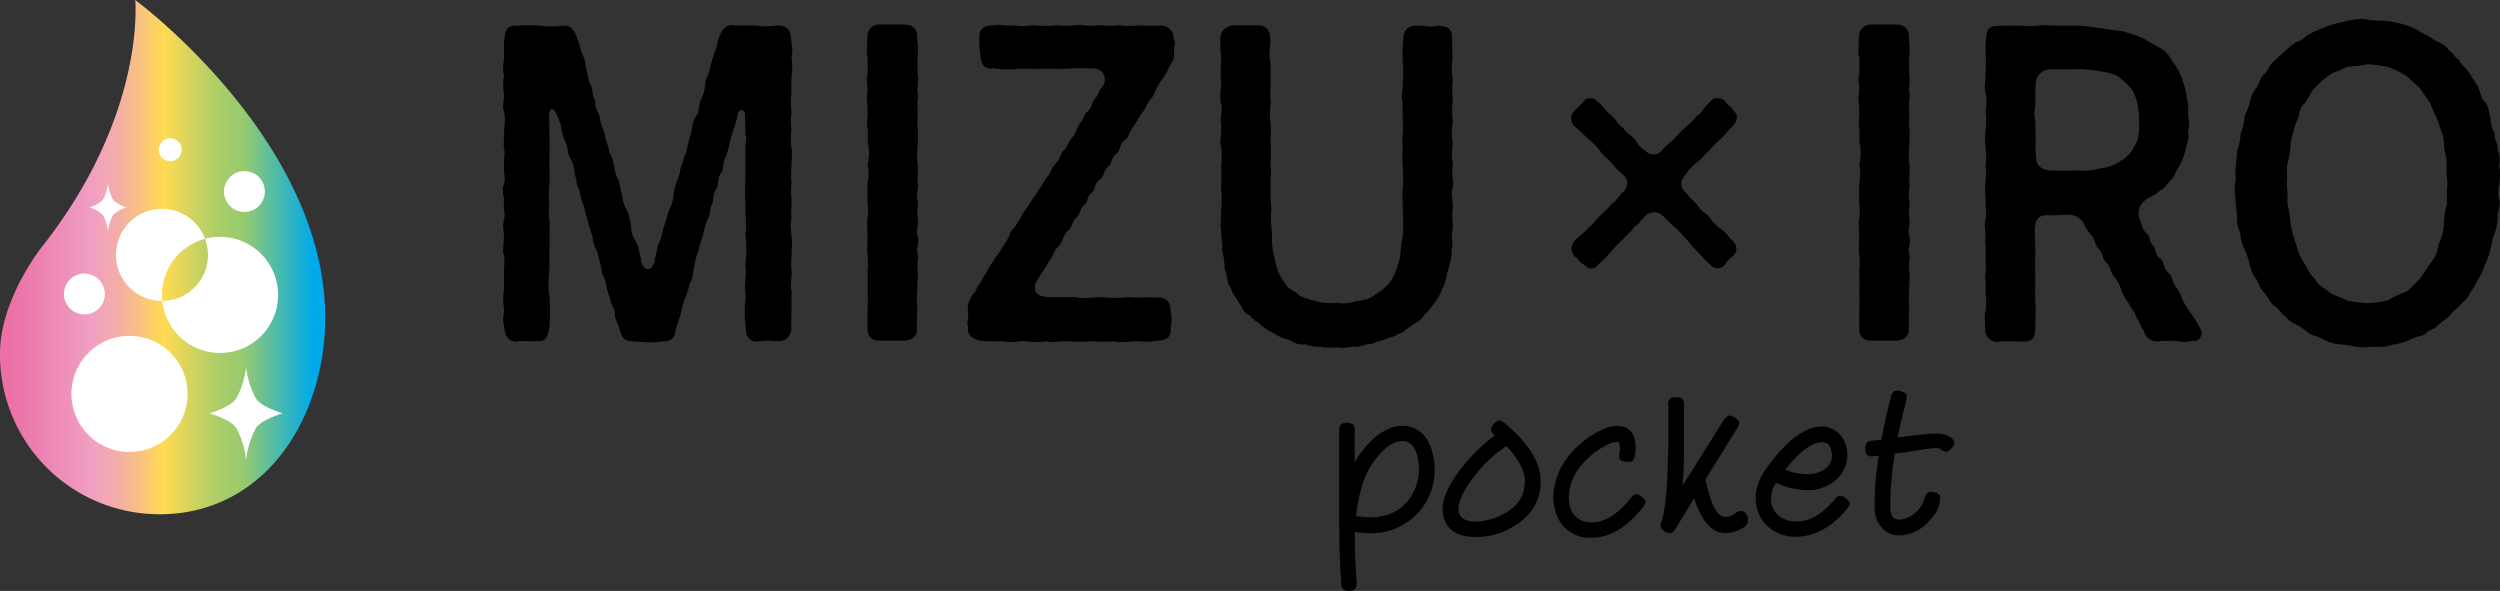 <svg id="レイヤー_1" data-name="レイヤー 1" xmlns="http://www.w3.org/2000/svg" xmlns:xlink="http://www.w3.org/1999/xlink" viewBox="0 0 457.35 108.11"><rect x="0" y="0" width="457.35" height="108.11" fill="#333333" stroke="none"/><defs><style>.cls-1{fill:url(#名称未設定グラデーション_68);}.cls-2{fill:#fff;}.cls-3{fill:url(#名称未設定グラデーション_68-2);}</style><linearGradient id="名称未設定グラデーション_68" x1="136.77" y1="425.16" x2="192.14" y2="425.16" gradientUnits="userSpaceOnUse"><stop offset="0" stop-color="#ea70a6"/><stop offset="0.27" stop-color="#f09fc2"/><stop offset="0.3" stop-color="#f1a4b9"/><stop offset="0.37" stop-color="#f4b0a2"/><stop offset="0.44" stop-color="#f9c57b"/><stop offset="0.51" stop-color="#ffdb52"/><stop offset="0.57" stop-color="#e3d65a"/><stop offset="0.65" stop-color="#bbd065"/><stop offset="0.72" stop-color="#a2cc6b"/><stop offset="0.77" stop-color="#99ca6e"/><stop offset="1" stop-color="#00aaea"/></linearGradient><linearGradient id="名称未設定グラデーション_68-2" x1="136.77" y1="427.49" x2="192.14" y2="427.49" xlink:href="#名称未設定グラデーション_68"/></defs><path d="M397.27,461.94a11.78,11.78,0,0,1-1.48,8.19,11.52,11.52,0,0,1-4.79,4.35,10.87,10.87,0,0,1-5.22,1.18,17.91,17.91,0,0,1-2.92-.25c0,.77,0,1.5,0,2.19,0,1.18.08,3,.23,5.54,0,.31.05.83.09,1.58.05,1-.4,1.48-1.34,1.51s-1.49-.45-1.49-1.41c0-.31,0-.8-.07-1.47-.2-2.68-.29-6.32-.29-10.92V459.67q0-1.37,0-2.76a1.75,1.75,0,0,1,.32-1.12,1.65,1.65,0,0,1,1.14-.29,1.51,1.51,0,0,1,1.12.31,1.81,1.81,0,0,1,.26,1.13v5.79a16.21,16.21,0,0,1,2.84-3.78,10,10,0,0,1,3.9-2.58,5.85,5.85,0,0,1,3.43-.18Q396.47,457.23,397.27,461.94Zm-2.81.47q-.57-3.6-2.91-3.6c-1.43,0-2.92.92-4.45,2.77a13.86,13.86,0,0,0-2.7,4.69,30.34,30.34,0,0,0-1.33,6.3.57.57,0,0,0,.22,0,16.8,16.8,0,0,0,2.37.18q5.25,0,7.65-4.11A9.2,9.2,0,0,0,394.46,462.41Z" transform="translate(-135 -378.12)"/><path d="M416.85,466.16q0,5.44-5.18,8.39a12.89,12.89,0,0,1-7.61,1.76q-4.89-.36-5.14-4.95c-.07-1.58.63-3.51,2.12-5.78a31.79,31.79,0,0,1,4.1-4.95,31.41,31.41,0,0,1,3.34-2.87,1.69,1.69,0,0,1-.69-.93c-.07-.31.11-.71.53-1.18s.78-.67,1.09-.58a3.79,3.79,0,0,1,.9.5Q416.85,461.06,416.85,466.16Zm-2.91-.43c-.12-1.75-1.24-3.73-3.34-6a23.11,23.11,0,0,0-6.65,6.59,11.09,11.09,0,0,0-2.12,4.34q-.33,2.87,3.09,2.87a10.83,10.83,0,0,0,5.28-1.47Q414.19,469.89,413.94,465.73Z" transform="translate(-135 -378.12)"/><path d="M436,470.06a2.46,2.46,0,0,1-.47.89q-4.41,5.54-9.37,5.54a6.33,6.33,0,0,1-6.26-3.88,8.94,8.94,0,0,1-.72-4.17,12.42,12.42,0,0,1,1.51-5,14.8,14.8,0,0,1,3.13-3.85,17.24,17.24,0,0,1,4.13-2.8,7,7,0,0,1,2.84-.75c2.28,0,3.41,1.33,3.41,4a4.64,4.64,0,0,1-.43,2.26c-.12.21-.39.32-.82.32l-.51,0c-.72-.1-1.11-.31-1.18-.65a2.43,2.43,0,0,1,0-1,3.15,3.15,0,0,0-.11-1.94s-.14-.07-.36-.07a4.19,4.19,0,0,0-1.65.47,14.16,14.16,0,0,0-3.34,2.26,11.85,11.85,0,0,0-2.59,3.08,9.34,9.34,0,0,0-1.19,3.76c-.14,2.2.49,3.73,1.91,4.59a4.18,4.18,0,0,0,2.23.57q3.58,0,7.15-4.42a2.36,2.36,0,0,1,.75-.68c.29-.17.71,0,1.26.41S436.1,469.74,436,470.06Z" transform="translate(-135 -378.12)"/><path d="M447,465.81a30.65,30.65,0,0,0,1.33,4.64c.67,1.49,1.46,2.23,2.37,2.23a3.29,3.29,0,0,0,2-.86,1.49,1.49,0,0,1,.75-.22,1.1,1.1,0,0,1,.94.49,1.78,1.78,0,0,1,.36,1.09,1.58,1.58,0,0,1-.54,1.26,6.52,6.52,0,0,1-3.49,1.22q-3.76,0-5.79-6.4l-3.58,5.86a1.06,1.06,0,0,1-.9.54,1.57,1.57,0,0,1-.83-.29,1.32,1.32,0,0,1-.82-1.11,1.62,1.62,0,0,1,.07-.47q.9-2.37,1.18-9.14c.07-1.87.12-3.77.15-5.68v-6.73a1.17,1.17,0,0,1,1.43-1.44,1.6,1.6,0,0,1,1.15.3,1.63,1.63,0,0,1,.29,1.13v1.65q0,2.7,0,6.22t-.26,6.86l7.53-12a2.85,2.85,0,0,1,.69-.7c.29-.21.73-.13,1.33.25s.86.75.81,1.08a4.08,4.08,0,0,1-.39.9Z" transform="translate(-135 -378.12)"/><path d="M473.37,470.38a3.22,3.22,0,0,1-.5.86q-4.25,5.07-9.42,5.07a7.46,7.46,0,0,1-4-1.12,6.41,6.41,0,0,1-2.66-3,7.36,7.36,0,0,1-.54-3.92,9.48,9.48,0,0,1,1.87-4.42c3.56-5,6.85-7.52,9.84-7.69a4.43,4.43,0,0,1,3.14,1,4.88,4.88,0,0,1,1.71,2.9,6,6,0,0,1-.23,3.34,6.24,6.24,0,0,1-2,2.76,7.82,7.82,0,0,1-5.07,1.62,15.34,15.34,0,0,1-5.64-1.33h0a5.85,5.85,0,0,0-.87,2.91,3.87,3.87,0,0,0,1.06,2.79,4.49,4.49,0,0,0,2.72,1.31q4.05.57,7.87-4a1.42,1.42,0,0,1,1-.68,1.92,1.92,0,0,1,1,.5C473.25,469.71,473.47,470.09,473.37,470.38Zm-3.34-9.8c-.24-1.11-.86-1.63-1.87-1.55q-2.73.18-6.54,5a10.27,10.27,0,0,0,4.49.84,5.46,5.46,0,0,0,2.73-.94,2.93,2.93,0,0,0,1.3-2.5A3.58,3.58,0,0,0,470,460.58Z" transform="translate(-135 -378.12)"/><path d="M492.49,458.84c.14.34,0,.77-.49,1.3s-.86.73-1.17.61a2.28,2.28,0,0,1-.86-.5c-.22-.19-1.08-.19-2.59,0l-2.91.46a18.86,18.86,0,0,1-2.8.33c-.05.19-.11.51-.18,1a57.22,57.22,0,0,0-.68,8.84c0,1.53.56,2.3,1.61,2.3a3.62,3.62,0,0,0,1.51-.36,5.3,5.3,0,0,0,3.17-3.63,1.25,1.25,0,0,1,1.76-1c.69.19,1.05.46,1.07.79a5.94,5.94,0,0,1-1.94,4.35,7.45,7.45,0,0,1-5.57,2.73,4.17,4.17,0,0,1-2.65-.9,5.22,5.22,0,0,1-1.8-4.2,50.6,50.6,0,0,1,.72-9.34v-.11c-.5,0-.82.07-.94.07a1.59,1.59,0,0,1-1.13-.18,1.67,1.67,0,0,1-.38-1.11c-.07-.84.23-1.34.9-1.51l2.05-.22q.65-3.74,1.76-7.87a1.69,1.69,0,0,1,.58-1,1.65,1.65,0,0,1,1.18,0c.7.19,1.06.46,1.08.79a3.34,3.34,0,0,1-.07,1c-.65,2.45-1.16,4.67-1.55,6.68q3-.42,5.82-.68c1.9-.14,3.19.09,3.88.68A2.27,2.27,0,0,1,492.49,458.84Z" transform="translate(-135 -378.12)"/><path d="M279.9,422.51c0,.68-.08,1.43-.08,2.26a13.74,13.74,0,0,0,0,3v.3c0,1.44-.36,2.42,0,3.25,0,.91-.07,1.89,0,3.32-.07,1.06-.07,1.89-.07,3.32a2.3,2.3,0,0,1-2.49,2.57h-.44a11.79,11.79,0,0,0-2.86,0,1.27,1.27,0,0,1-.51.08c-1.24,0-2.12-.91-2-2.65a21.11,21.11,0,0,1,0-5.73c-.44-1.74.21-3.93-.08-5.67a24.34,24.34,0,0,0,0-5.66c.29-1.51-.07-3.77,0-5.66-.14-1.59,0-3.78,0-5.66s0-2.87,0-4.68c0-.68.29-1.74,0-2-.07-2.65,0-3.17-.07-3.85.07-1-1.1-1-1.32-.15a17.38,17.38,0,0,1-.58,2.34,26,26,0,0,0-.88,2.87,15.37,15.37,0,0,1-.81,2.86c-.66,1.06-.22,2.27-.8,2.87-.74.68-.37,2.19-.88,2.87-.81,1.13-.37,2.19-.81,2.87s-.22,1.66-.73,2.57a13.55,13.55,0,0,0-.88,3.09,17.45,17.45,0,0,0-.88,2.95A10.25,10.25,0,0,0,262,427c-.3,1.36-.3,2.34-.81,2.87a13.7,13.7,0,0,1-.88,2.87,17,17,0,0,0-.8,2.87c-.29,1.13-.66,1.81-.88,2.87-.29,1.88-1.17,2.11-2.71,2.11a8.47,8.47,0,0,1-1.9.15c-.95,0-1.83-.07-2.93-.15-1.54-.07-2.2-.3-2.71-2.11-.07-.61-1-2.12-.88-2.87,0-1.29-.8-1.59-.88-2.87a12.87,12.87,0,0,1-.8-2.87c-.08-.68-.81-1.51-.81-2.79-.22-.61-.44-1.82-.8-3a6.2,6.2,0,0,1-.81-2.79,16.91,16.91,0,0,1-.88-2.87c-.36-1.13-.44-1.51-.8-2.87-.66-1.28-.37-1.58-.81-2.87-.51-.75-.44-1.81-.8-2.87a5.35,5.35,0,0,0-.88-2.87c-.44-.75-.3-2-.81-2.86a10.23,10.23,0,0,1-.8-2.87,11.07,11.07,0,0,0-1-2.57c-.52-.91-1-.68-1.18.38.08,1,0,1.88.08,3.85v1.05c.07,1.74-.08,4,0,5.67.14,2.26-.3,3.77,0,5.66-.37,2,.22,4,0,5.66.07,2.19-.08,3.62,0,5.66-.08,1.66-.37,4.16,0,5.67a37.79,37.79,0,0,1,0,5.73c-.37,1.89-.66,2.57-2.05,2.57h-1c-.73,0-1.68-.07-2.71,0a.84.84,0,0,1-.44.08c-1.31,0-2.05-1.36-2.05-2.65a4.47,4.47,0,0,1-.22-1.28c0-.68.15-1.36.15-2a20,20,0,0,1-.15-2,4,4,0,0,1,.15-1.28c-.07-1.21.07-2.19,0-3.25s.22-2,0-3.32a1.9,1.9,0,0,1-.15-.9c0-.61.08-1.29.15-2.34.07-.61-.15-1.21-.15-2a4.26,4.26,0,0,1,.15-1.29c.29-1.05-.15-1.66,0-3.32.07-.75-.22-1.43-.22-2.19a3,3,0,0,1,.22-1.06c.37-.9-.15-2.34,0-3.32-.07-1.36.29-2.26,0-3.24-.15-1.14.15-1.89,0-3.33a8.4,8.4,0,0,0,0-3.32,2.94,2.94,0,0,1-.15-.9c0-.76.22-1.82.15-2.34a11.62,11.62,0,0,1-.15-1.82,11.24,11.24,0,0,1,.15-1.43,5.44,5.44,0,0,1-.15-1.43c0-.53.08-1,.15-1.89s-.07-2.34.07-3.4c.15-1.66.44-2.49,2-2.49h.44a13.48,13.48,0,0,1,1.83-.08,20.15,20.15,0,0,1,2.27.08,18.09,18.09,0,0,0,4,0h.44c1.17,0,1.61.6,2.27,2,.14.68.73,2,.87,2.94a6.22,6.22,0,0,1,.81,2.87c.37.76.29,2,.8,2.87s.22,2.19.88,2.87a4.77,4.77,0,0,0,.81,2.87,7.41,7.41,0,0,0,.8,2.87,12.12,12.12,0,0,0,.81,2.87c.07,1.28.88,1.88.88,2.86.44,1.29.29,2.19.8,2.87.52,1,.3,1.59.81,2.87a8,8,0,0,0,.8,2.87c.52.68.59,2.27.88,2.87a4.4,4.4,0,0,0,.81,2.87,7.56,7.56,0,0,1,.8,2.87c.44.38,0,.83.3,1.06.36,1.58,1.83,1.66,2.27,0,.29-.08-.08-.53.29-1.06.22-.68.22-2,.8-2.87.37-1.06.52-2,.81-2.87s.51-1.74.88-2.87a6.51,6.51,0,0,0,.8-2.87,13.7,13.7,0,0,1,.81-2.87c.51-1,.22-1.66.88-2.87,0-.75.8-1.81.8-2.86.22-.61.37-1.59.81-2.87a5.84,5.84,0,0,1,.88-2.87c.58-.83.36-1.81.8-2.87a7.73,7.73,0,0,0,.81-2.87c-.08-.76.66-1.74.88-2.87s.44-1.66.8-2.87c.51-.9.44-1.89.88-2.94.59-1.36,1.24-2.12,2.2-2.12a1.16,1.16,0,0,1,.51.08h4a13.63,13.63,0,0,0,3.95,0c1.61,0,2.49.75,2.49,2.57a16.18,16.18,0,0,1,.22,2,7,7,0,0,1-.15,1.29,10.68,10.68,0,0,1,.15,1.58,11.75,11.75,0,0,1-.15,1.74c0,.83-.07,2.27,0,3.25a9.77,9.77,0,0,0,0,3.24v.3a10.53,10.53,0,0,0,0,3,10.33,10.33,0,0,0,0,3.33,5,5,0,0,1,.08,1.05c0,.68-.08,1.29-.08,2.19a16.74,16.74,0,0,0,0,3.32,12.48,12.48,0,0,0,0,2.87v1a17.14,17.14,0,0,0,0,2.71c-.36,1,0,2.49,0,3.33A3.74,3.74,0,0,1,279.9,422.51Z" transform="translate(-135 -378.12)"/><path d="M302.89,429a21.33,21.33,0,0,0-.07,2.26,16,16,0,0,0,0,3.33V435a20.94,20.94,0,0,0-.08,2.94c.15,2-1.1,2.42-2.49,2.5h-4.54c-1.39-.16-2-.68-2-2.35v-3.54a24.61,24.61,0,0,0,0-3.33v-.45a17.33,17.33,0,0,0,0-2.79v-.38a12.52,12.52,0,0,0,0-2.87,4.62,4.62,0,0,1-.07-1c0-.68.07-1.43.07-2.34,0-.76-.07-1.43-.07-2.19a6.13,6.13,0,0,1,.07-1.13,12.5,12.5,0,0,0,0-2.87v-3.7a6.84,6.84,0,0,0,0-3.25,8.56,8.56,0,0,0,.15-3.62c-.22-.83,0-1.81-.15-3a4,4,0,0,1-.07-.91c0-.83.15-1.58.07-2.34v-.22c0-.83-.14-1.51-.14-2.19a4,4,0,0,1,.14-.91,21.08,21.08,0,0,0-.14-2.42,2.94,2.94,0,0,1,.14-.83c.08-.67,0-2.41,0-3.32a1.47,1.47,0,0,1-.14-.6v-.15c0-.53.07-1.13.07-1.81v-.68c0-1.82,1-2.65,2.27-2.65h4.39c1.54,0,2.64.68,2.49,2.57a14.35,14.35,0,0,1,.15,2c0,.53-.07,1-.07,1.28-.08,1,0,2,0,2.72v.6a3.06,3.06,0,0,1,.07.83c0,.91-.15,1.89-.07,2.42a3.62,3.62,0,0,1,.07.83,14,14,0,0,0-.07,2.49v.68c0,.83-.08,1.89,0,2.57a8.89,8.89,0,0,1,.07,1.28c0,.68-.07,1.21-.07,2a16.66,16.66,0,0,0,0,3.32,3.06,3.06,0,0,1,.07.83,23.83,23.83,0,0,0-.07,2.42,1.2,1.2,0,0,1,.07.53c0,.9-.37,2.19-.07,2.79a2,2,0,0,1,.07.68,10.29,10.29,0,0,0-.07,2.57,1.39,1.39,0,0,1,.07.53c0,.83-.37,2-.07,2.79a3.43,3.43,0,0,1,.14.83c0,.83-.44,1.51-.14,2.49a2.25,2.25,0,0,1,.07.68,14.72,14.72,0,0,0-.07,2.57A4.26,4.26,0,0,1,302.89,429Z" transform="translate(-135 -378.12)"/><path d="M324.34,430.81c0,1.28,1.17,1.51,2.13,1.66h5c2,.38,3.3,0,5.06,0a21.61,21.61,0,0,0,5,0c1.54.15,3.3,0,5.13.08,1.46-.08,2.49.53,2.49,2.57a5.15,5.15,0,0,1,0,2.79c.22,2.41-1.25,2.41-2.49,2.57-.81.07-1.46.15-2.05.15s-1.17-.08-2-.08c-1,.08-1.9.15-2.71.15a3.92,3.92,0,0,1-1.31-.15,24.51,24.51,0,0,1-4,0,14.5,14.5,0,0,1-2,.08,16.24,16.24,0,0,1-2.05-.08,19.26,19.26,0,0,0-2.86.15,5.2,5.2,0,0,1-1.1-.15c-.73.08-1.39.15-1.9.15a18.86,18.86,0,0,1-2-.15c-.88-.07-1.91.15-2.86.15a5.85,5.85,0,0,1-1.24-.15h-1.1c-.95,0-2,0-2.93-.07-1.32-.16-2.49-.91-2.49-2.12,0-.15.08-.3.08-.45a1.13,1.13,0,0,1-.15-.68,7.19,7.19,0,0,1,.15-1.29c0-.3-.08-.6-.08-.9a4.71,4.71,0,0,1,1-3.17c.51-.3.51-1.06.95-1.51.58-.61.88-1.81,1.39-2.27a10.27,10.27,0,0,1,1.39-2.26c.22-.68,1.1-1.36,1.47-2.34a11.15,11.15,0,0,0,1.39-2.27c.14-.9.95-1.28,1.46-2.34.66-.9.95-1.66,1.39-2.26a14.74,14.74,0,0,0,1.47-2.27c.44-.37.73-1.13,1.53-2.11A8,8,0,0,1,327,410a6,6,0,0,1,1.39-2.26c.44-.45.66-1.66,1.46-2.34a20.5,20.5,0,0,1,1.4-2.27c.51-.45.73-1.58,1.31-2.49.59-.38.59-1.43,1.39-2.11,1-.83.66-1.66,1.39-2.42s.44-1.05,1.25-2a2.16,2.16,0,0,0,.44-2,2,2,0,0,0-2.34-1.43,24.34,24.34,0,0,0-4.1,0c-1.25.07-3.3,0-4.54,0-1.83.07-2.93,0-4.62,0a15.91,15.91,0,0,1-4.68-.08c-1.76.38-2.34-1-2.42-2.57a12.29,12.29,0,0,1-.14-2.94c-.08-1.43.51-2.34,2.56-2.34.14,0,.36-.08.51-.08.81,0,1.54.15,2.42.15a4.72,4.72,0,0,0,.95-.07c1.39.38,2.27,0,3.81,0a16.09,16.09,0,0,0,3.8,0,15.07,15.07,0,0,0,3.22,0H332a1.51,1.51,0,0,1,.59-.08,11.07,11.07,0,0,0,3.22.08h.66a14.33,14.33,0,0,0,3.14,0,16,16,0,0,0,3.81,0,4,4,0,0,0,.95.07h2.93a2.29,2.29,0,0,1,2.42,2.42,1.9,1.9,0,0,1,.22.68,1.84,1.84,0,0,1-.22.83,5,5,0,0,1,.07,1,2.75,2.75,0,0,1-.58,2,22.26,22.26,0,0,1-1.32,2.49,12.22,12.22,0,0,0-1.47,2.34,5.88,5.88,0,0,1-1.39,2.26,8.88,8.88,0,0,1-1.46,2.42,17.69,17.69,0,0,1-1.47,2.34c-.66,1.13-.51,1.51-1.46,2.26s-.59,1.82-1.39,2.34c-.95.68-.81,1.82-1.47,2.34-.95.83-.87,2-1.46,2.34-1.25.83-.88,1.89-1.46,2.34-1.25,1.06-.66,1.67-1.4,2.27-1,.91-.73,1.59-1.46,2.34-1,1-.8,1.74-1.46,2.34-.88.68-1,1.59-1.4,2.34-.51.91-1.31,1.21-1.46,2.27a23.56,23.56,0,0,0-1.46,2.34,12.91,12.91,0,0,0-1.39,2.19A2.25,2.25,0,0,0,324.34,430.81Z" transform="translate(-135 -378.12)"/><path d="M400.56,423.79c.15,1.28-.44,2.64-.58,3.62-.52,1.29-.44,2.34-1.1,3.48a9.18,9.18,0,0,1-1.47,2.64,11.1,11.1,0,0,1-1.9,2.26c-.51,1.06-1.68,1.36-2.2,1.89-1.17.61-1.39,1.28-2.49,1.51-.8.68-1.83.61-2.71,1.13-.95.08-2.19.91-2.78.76-.66.07-1.9.68-2.85.45a9.28,9.28,0,0,1-1.83.23c-.44,0-.81-.08-1.1-.08h-1.68a3,3,0,0,1-1.25-.15,6.32,6.32,0,0,1-2.85-.45,3.51,3.51,0,0,1-2.79-.76,6.2,6.2,0,0,1-2.71-1.13,10,10,0,0,1-2.49-1.51c-.65-.75-1.39-.83-2.19-1.89-1.1-.45-1.25-1.28-1.91-2.26-.43-.91-1.17-1.36-1.46-2.64-.88-1-.59-2.42-1.17-3.48a14.51,14.51,0,0,0-.51-3.62c.22-.75-.15-2.19-.15-3.32v-.3a4.4,4.4,0,0,1-.07-1c0-.75.07-1.66.07-2.64a16.85,16.85,0,0,0,0-3.85v-.75a22.33,22.33,0,0,0,0-3.17v-.46a13.18,13.18,0,0,0,0-3.39,5.68,5.68,0,0,1-.15-1,13.61,13.61,0,0,0,.15-2.94,4.31,4.31,0,0,1-.07-.91c0-1.13.36-2,.07-2.94a5.61,5.61,0,0,1-.15-1.21c0-1,.15-2,.15-2.72a14.89,14.89,0,0,1-.07-1.73c0-.76,0-1.44.07-2.19,0-.91-.15-2.19-.15-3.85a2.47,2.47,0,0,1,2.57-2.65h4.39c1.61,0,2.2,1.21,2.2,2.57,0,1.66-.37,2.87,0,3.93.07,1.13,0,2.34.07,3.92a22.38,22.38,0,0,0,0,3.85,13.78,13.78,0,0,0,0,3.85c.07,1.21-.07,2.42,0,3.93s-.07,2.72,0,3.85c.14,1.66-.15,2.42,0,3.85a23.63,23.63,0,0,0,.14,3.85c-.29,2.19.15,3.78.08,5.66a13.35,13.35,0,0,0,.36,2.8,24.74,24.74,0,0,0,.81,3.09,19.19,19.19,0,0,0,1.76,2.8,15.36,15.36,0,0,1,2.27,1.58,21.61,21.61,0,0,0,3.14,1,11.32,11.32,0,0,0,3.52.23,7.21,7.21,0,0,0,3.66-.38,5.73,5.73,0,0,0,3.51-1.21,10.57,10.57,0,0,0,2.42-2,11.09,11.09,0,0,0,1.61-3.4c.66-1.81.37-3.47.88-5.06.15-1.28,0-3.62,0-5.13s-.15-2.65,0-3.78a32.94,32.94,0,0,0,0-3.85,22.49,22.49,0,0,1,0-3.85c-.29-1.21.15-2.42,0-3.93.07-1.05-.15-2.26,0-3.85-.37-1.43,0-2.26,0-3.85a23.25,23.25,0,0,0,0-3.92,24.25,24.25,0,0,1,.07-3.93c0-1.58.81-2.57,2.2-2.57h.58c.81,0,1.69.16,2.57.16a5.31,5.31,0,0,0,1.1-.16c2,.16,2.48.61,2.48,2.57,0,.83.08,2.12.08,3.1a5.74,5.74,0,0,1-.08,1.28,11.92,11.92,0,0,0,.15,2.87,2,2,0,0,1-.07.6,14.06,14.06,0,0,0,.07,3,4,4,0,0,1-.07.91,13.75,13.75,0,0,0,.07,3,3.33,3.33,0,0,1-.07.83,9.33,9.33,0,0,0,.07,3.32,1.82,1.82,0,0,1-.07.61,11.43,11.43,0,0,0,.07,3.24,1.82,1.82,0,0,1-.07.61,12.29,12.29,0,0,0,.14,2.86,5.5,5.5,0,0,1-.14,1.06c-.3,1.06.07,2.19.07,3.25a1.76,1.76,0,0,1-.07.6,17.47,17.47,0,0,0,.07,2.8,3.37,3.37,0,0,1-.07.83C400.41,421.3,400.93,422.51,400.56,423.79Z" transform="translate(-135 -378.12)"/><path d="M443.14,410.39a1.91,1.91,0,0,0,0,2.7c.67.76,1.59,1.77,2.2,2.33a7,7,0,0,0,2.19,2.14,8.94,8.94,0,0,0,2.2,2.39,6.61,6.61,0,0,1,1.83,1.89,2.33,2.33,0,0,1,1.1,1.76,1.86,1.86,0,0,1-.73,1.45,6.89,6.89,0,0,0-1.16,1.13,1.59,1.59,0,0,1-1.41,1h-.18c-1.1-.07-1.16-.69-1.83-1.07-.67-.76-1.22-1.32-1.83-1.95a24.33,24.33,0,0,1-2-2.33c-.67-.5-1.47-1.76-2.26-2.2-.73-.76-1.59-1.58-2.26-2.2a2.31,2.31,0,0,0-3.17.37c-.73.69-.92,1.26-1.83,1.83-.67,1-1.4,1.38-2.08,2.26a19.54,19.54,0,0,0-2.19,2.27,30,30,0,0,1-2.32,2.33,1.48,1.48,0,0,1-1.46.75c-.55,0-1-.69-1.47-.88-.67-.38-.73-.88-1.16-1.13a2.13,2.13,0,0,1-.79-1.83v-.19a3.35,3.35,0,0,1,.85-1.38c.86-.88,1.35-.94,2.14-1.95.91-.76,1.4-1.51,2.26-2.33s1.4-1.32,2.19-2.26c.86-.44,1.22-1.51,2.2-2.27a2.07,2.07,0,0,0-.31-3,9.4,9.4,0,0,1-1.89-1.95c-.49-.63-1.58-1.38-2.19-2.26a9.69,9.69,0,0,0-2.26-2.27,26.74,26.74,0,0,0-2.2-2.07,2.23,2.23,0,0,1-.91-1.7,2.26,2.26,0,0,1,.91-1.64c.49-.56.92-.88,1.16-1.19.49-.51.61-.82,1.22-.82h.55c.49,0,.61.31,1.22.75.79.57,1.28,1.58,2.26,2.33s1.16,1.7,2.19,2.27c.49.94,1.77,1.57,2.26,2.26a4.36,4.36,0,0,0,1.77,1.89,2,2,0,0,0,2.87.25,14.87,14.87,0,0,1,2.26-2.14,25,25,0,0,1,2.19-2.26,15.13,15.13,0,0,0,2.26-2.27c.86-.44,1.22-1.51,2-2.14.55-.44.61-.94,1.53-1h.12a2,2,0,0,1,1.59.81c.3.51.79.63,1.22,1.26s.73.76.73,1.39v.12a2.36,2.36,0,0,1-.73,1.51c-.92.95-1.53,1.76-2.2,2.39a27.71,27.71,0,0,0-2.26,2.27c-.73.63-1.34,1.45-2.13,2.07A9.49,9.49,0,0,0,443.14,410.39Z" transform="translate(-135 -378.12)"/><path d="M484.35,429c0,.75-.14,1.51-.07,2.26a16.77,16.77,0,0,0,0,3.33V435a19.49,19.49,0,0,0-.07,2.94c.14,2-1.1,2.42-2.49,2.5h-4.54c-1.39-.16-2.05-.68-2.05-2.35v-3.54a26.36,26.36,0,0,0,0-3.33v-.45a18.56,18.56,0,0,0,0-2.79v-.38a12.52,12.52,0,0,0,0-2.87,4.06,4.06,0,0,1-.08-1c0-.68.08-1.43.08-2.34,0-.76-.08-1.43-.08-2.19a5.38,5.38,0,0,1,.08-1.13,12.5,12.5,0,0,0,0-2.87v-3.7a7,7,0,0,0,0-3.25,8.72,8.72,0,0,0,.14-3.62c-.22-.83,0-1.81-.14-3a3.47,3.47,0,0,1-.08-.91c0-.83.15-1.58.08-2.34v-.22c0-.83-.15-1.51-.15-2.19a3.53,3.53,0,0,1,.15-.91,23.39,23.39,0,0,0-.15-2.42,2.61,2.61,0,0,1,.15-.83c.07-.67,0-2.41,0-3.32a1.33,1.33,0,0,1-.15-.6v-.15c0-.53.07-1.13.07-1.81v-.68c0-1.82,1-2.65,2.27-2.65h4.4c1.53,0,2.63.68,2.49,2.57a16.19,16.19,0,0,1,.14,2c0,.53-.07,1-.07,1.28-.07,1,0,2,0,2.72v.6a3.06,3.06,0,0,1,.07.83c0,.91-.14,1.89-.07,2.42a3.62,3.62,0,0,1,.07.83,14,14,0,0,0-.07,2.49v.68c0,.83-.07,1.89,0,2.57a8.89,8.89,0,0,1,.07,1.28c0,.68-.07,1.21-.07,2a16.66,16.66,0,0,0,0,3.32,3.06,3.06,0,0,1,.07.83c0,.76-.14,1.59-.07,2.42a1.2,1.2,0,0,1,.07.53c0,.9-.36,2.19-.07,2.79a2,2,0,0,1,.07.68,10.29,10.29,0,0,0-.07,2.57,1.39,1.39,0,0,1,.07.53c0,.83-.36,2-.07,2.79a3.45,3.45,0,0,1,.15.83c0,.83-.44,1.51-.15,2.49a2.25,2.25,0,0,1,.07.68,14.72,14.72,0,0,0-.07,2.57A4.26,4.26,0,0,1,484.35,429Z" transform="translate(-135 -378.12)"/><path d="M537.8,439c-.15,1.06-.8,1.51-1.32,1.51a.45.45,0,0,1-.29-.07,5.55,5.55,0,0,1-1.61.22,9,9,0,0,1-1.39-.15c-.66-.07-1.61,0-2.34,0h-.52c-.22,0-.44.08-.66.08a2.49,2.49,0,0,1-2.49-2c-.43-.46-.65-1.29-1.39-2.49-.29-1.14-.8-1.29-1.31-2.42a10.3,10.3,0,0,1-1.4-2.49,7.61,7.61,0,0,0-1.31-2.49c-.81-.83-.59-1.82-1.39-2.49s-.52-1.51-1.4-2.5-.73-1.88-1.31-2.49A7.39,7.39,0,0,1,516.2,419a3.09,3.09,0,0,0-2.71-1.59c-1.61,0-2.27.15-3.95.08s-2.2,1-2.27,2.34c-.07,1.74.07,3,.07,4.45s-.07,2.87,0,4.53c0,1.81-.07,3.25,0,4.61.15,2,0,2.64,0,4.68,0,1.81-.58,2.49-2,2.49h-1.25c-.88,0-2.05-.07-3.29,0a1.51,1.51,0,0,1-.59.08,2.23,2.23,0,0,1-2.05-2.27v-.68c0-.53-.07-1.06-.07-1.58a4.8,4.8,0,0,1,.22-1.44,12.89,12.89,0,0,0-.07-2.87v-.45a11.85,11.85,0,0,0-.08-2.42,3.25,3.25,0,0,1,.08-.83,16.59,16.59,0,0,0,0-2.64v-.6a13.79,13.79,0,0,0-.08-2.57,2.63,2.63,0,0,1,.08-.75v-.23c0-.76-.15-1.44-.15-2.12a3.53,3.53,0,0,1,.15-.9,13.09,13.09,0,0,0,0-2.87V415c0-.61-.08-1.36-.08-2.12a6.21,6.21,0,0,1,.08-1.21v-.37a13,13,0,0,0,0-2.87,12.49,12.49,0,0,0,0-3.32,17.37,17.37,0,0,1,0-3.33,12.49,12.49,0,0,0,0-3.24,8.82,8.82,0,0,0,0-3.32,7.12,7.12,0,0,1-.15-1.21c0-.68.15-1.29.15-2s.07-2.49.07-3.32a10.41,10.41,0,0,1-.07-1.44,16.18,16.18,0,0,1,.07-1.88c.14-1.82.44-2.5,2.27-2.5,1.39-.07,2.19-.07,3.66-.07h.36a13.23,13.23,0,0,0,3.45,0,1.79,1.79,0,0,1,.65-.08c.66,0,1.47.08,2,.08h3.88a28.44,28.44,0,0,1,4.32.45c1.69.15,2.64.46,4.18.53a28.41,28.41,0,0,1,4,1.36c1,.6,2.2,1.21,3.45,2s1.46,1.66,2.27,2.72a12.19,12.19,0,0,1,1.53,3.1,19.65,19.65,0,0,1,.81,3.54c.36,1.29,0,2.34.29,3.55.22.91-.29,2.19-.07,2.8.14.83-.51,2.19-.59,2.79a10.82,10.82,0,0,1-1,2.72c-.81,1.05-.66,1.58-1.47,2.56-1,.91-1.17,1.67-2.12,2-.66.83-2.34,1.36-2.93,2a2.89,2.89,0,0,0-.73,3.47c.36.9.29,1.66,1.17,2.41s.37,1.44,1.17,2.19.08,1.44,1.32,2.42c.8.6.51,1.74,1.46,2.57s.66,1.66,1.39,2.56a9.31,9.31,0,0,1,1.25,2.42,14.8,14.8,0,0,0,1.32,2.19,20.1,20.1,0,0,1,1.54,2.42A4.24,4.24,0,0,1,537.8,439Zm-12.37-34.12c.8-.83,1-3,.88-5.06a12.41,12.41,0,0,0-.88-4.61,8.81,8.81,0,0,0-2.49-2.72c-.88-.9-2.05-1-3.74-1.35a30.76,30.76,0,0,0-4.46-.38c-2,.07-2.42,0-4.39.07a2.65,2.65,0,0,0-2.93,2.87,20.55,20.55,0,0,0-.08,2.8c0,1.58-.36,2.56,0,3.54,0,1,0,2,.08,3.55a15,15,0,0,0,.07,3.17c-.15,1.51.88,2.49,2.86,2.57h3.8c1.83-.08,3.22.23,4.76-.38a8,8,0,0,0,3.88-1.28A6,6,0,0,0,525.43,404.92Z" transform="translate(-135 -378.12)"/><path d="M592.35,409.67v.38c0,.45-.07.83-.07,1.28v.3a6,6,0,0,0-.08,3,1.82,1.82,0,0,1,.08.61c0,1-.37,1.74-.37,2.49a8.26,8.26,0,0,1-.51,3c-.59,1.21-.44,2.11-.81,2.94a10,10,0,0,1-1,2.87,11.26,11.26,0,0,1-1.25,2.72,22.29,22.29,0,0,1-1.61,2.64c-.44,1.21-1.54,1.59-1.9,2.34a6.62,6.62,0,0,0-1.76,1.74c-.37.38-.88.6-1.83,1.44a5.76,5.76,0,0,1-2,1.28,3,3,0,0,1-2,1c-1.46.53-2.85,1.36-4.46,1.43a6.4,6.4,0,0,1-2.71.46h-1.9a4.13,4.13,0,0,1-1,.07c-1.24,0-2.49-.45-3.73-.53-1.83,0-2.86-.67-4.47-1.43a4.9,4.9,0,0,1-2.05-1,9.56,9.56,0,0,0-2-1.28,4.19,4.19,0,0,1-1.83-1.44c-.52-.15-1-1.13-1.76-1.74-1-.6-1.17-1.28-1.9-2.34a6.37,6.37,0,0,1-1.54-2.56,5.81,5.81,0,0,1-1.32-2.8,14.4,14.4,0,0,0-1-2.87,7.46,7.46,0,0,1-.73-2.94,5.78,5.78,0,0,1-.58-3c-.08-1.13-.3-2.34-.3-3s-.14-1.43-.14-2a5.06,5.06,0,0,1,.07-1.06A2.19,2.19,0,0,0,544,411c0-.53-.07-1.14-.07-1.67,0-.22.07-.45.07-.67l.3-3.1a8.1,8.1,0,0,0,.58-3,8.64,8.64,0,0,0,.73-2.94c.08-.68.81-1.82,1-2.87a5.2,5.2,0,0,1,1.32-2.72c.51-1.06.66-1.89,1.54-2.57.73-1,.87-1.81,1.9-2.41.29-.53,1.32-1.14,1.76-1.67a13.2,13.2,0,0,1,1.83-1.51,4.07,4.07,0,0,0,2-1.2,13.64,13.64,0,0,1,2.13-1.06,17.5,17.5,0,0,1,4.39-1.43,15.15,15.15,0,0,1,3.51-.61,6.8,6.8,0,0,1,1.18.15c1.68.3,2.92,0,4.61.46a13.15,13.15,0,0,1,4.46,1.43,7.78,7.78,0,0,0,2,1.06,8.37,8.37,0,0,0,2,1.2,4.6,4.6,0,0,1,1.83,1.51c.88.61,1,1.29,1.76,1.67.29.83,1.54,1.73,1.9,2.41.66,1.13,1,1.51,1.61,2.57.37.68.51,2.19,1.25,2.72.73.75.73,2.19,1,2.87a6.27,6.27,0,0,0,.81,2.94c-.15,1.21.66,1.89.51,3a4.18,4.18,0,0,1,.37,1.89c0,.37-.08.75-.08,1.21A2.93,2.93,0,0,1,592.35,409.67Zm-9.59,2a19.84,19.84,0,0,1-.15-3.69c-.07-1.44-.58-2.57-.51-3.78-.07-1.43-.66-2.26-1-3.7-.36-.9-1.09-2.26-1.46-3.4l-2-2.94c-.73-.6-1.31-1.21-2.56-2.27a20.1,20.1,0,0,0-3.15-1.51,35.1,35.1,0,0,0-3.8-.52c-1.4.37-2.64.3-3.89.52-1.24.76-2.48.91-3.14,1.51a13.5,13.5,0,0,0-2.57,2.27c-.87.75-1.31,2.26-2,2.94-.95.76-.88,2.57-1.47,3.4a33.2,33.2,0,0,0-1,3.7,16.84,16.84,0,0,1-.58,3.78c-.3,1.43.07,2.41-.15,3.69a31.41,31.41,0,0,1,.15,3.7,28.26,28.26,0,0,1,.58,3.78,24.88,24.88,0,0,0,1,3.7,9.84,9.84,0,0,0,1.47,3.4c.66,1.05,1,2.11,2,2.94.52,1.13,1.47,1.51,2.57,2.34s2,.83,3.14,1.51a17.14,17.14,0,0,0,3.81.53,20.21,20.21,0,0,0,3.88-.53,14,14,0,0,1,3.15-1.51c.73-.3,1.83-1.74,2.56-2.34l2-2.94a6,6,0,0,0,1.46-3.4,10.68,10.68,0,0,0,1-3.63,12.64,12.64,0,0,1,.58-3.85A20.3,20.3,0,0,1,582.76,411.63Z" transform="translate(-135 -378.12)"/><path class="cls-1" d="M159.74,378.12s2.06,20.95-17.12,45.22c0,0-7.73,9.68-7.62,19.68a29.17,29.17,0,0,0,29.18,29.18c16.12,0,26.88-12.36,29.65-28.24C200.12,407.85,159.74,378.12,159.74,378.12Z" transform="translate(-135 -378.12)"/><circle class="cls-2" cx="44.72" cy="35.04" r="3.74"/><circle class="cls-2" cx="31.14" cy="27.39" r="2.1"/><path class="cls-2" d="M164.63,416.33a8.41,8.41,0,0,1,7.88,5.48,10.27,10.27,0,0,1,2.73-.36,10.62,10.62,0,1,1-10.55,11.72h-.06a8.42,8.42,0,1,1,0-16.84Z" transform="translate(-135 -378.12)"/><path class="cls-2" d="M153.83,414.66a8.1,8.1,0,0,0,.93-3,8.1,8.1,0,0,0,.92,3,5.34,5.34,0,0,0,2.53,1.41,5.33,5.33,0,0,0-2.53,1.4,8.15,8.15,0,0,0-.92,3,8.15,8.15,0,0,0-.93-3,5.33,5.33,0,0,0-2.53-1.4A5.34,5.34,0,0,0,153.83,414.66Z" transform="translate(-135 -378.12)"/><path class="cls-2" d="M146.7,431.9a3.74,3.74,0,1,1,3.74,3.74A3.74,3.74,0,0,1,146.7,431.9Z" transform="translate(-135 -378.12)"/><path class="cls-2" d="M158.7,460.8a10.62,10.62,0,1,1,10.61-10.62A10.62,10.62,0,0,1,158.7,460.8Z" transform="translate(-135 -378.12)"/><path class="cls-2" d="M181.81,456.44a15.84,15.84,0,0,0-1.79,5.82,15.54,15.54,0,0,0-1.79-5.81c-.88-1.35-3.48-2.26-4.89-2.72,1.41-.45,4-1.37,4.89-2.71a15.54,15.54,0,0,0,1.79-5.81,15.72,15.72,0,0,0,1.79,5.81c.89,1.34,3.48,2.26,4.89,2.71C185.29,454.19,182.7,455.1,181.81,456.44Z" transform="translate(-135 -378.12)"/><path class="cls-3" d="M164.63,432.06a10,10,0,0,0,.06,1.11,8.4,8.4,0,0,0,7.82-11.36A10.61,10.61,0,0,0,164.63,432.06Z" transform="translate(-135 -378.12)"/></svg>